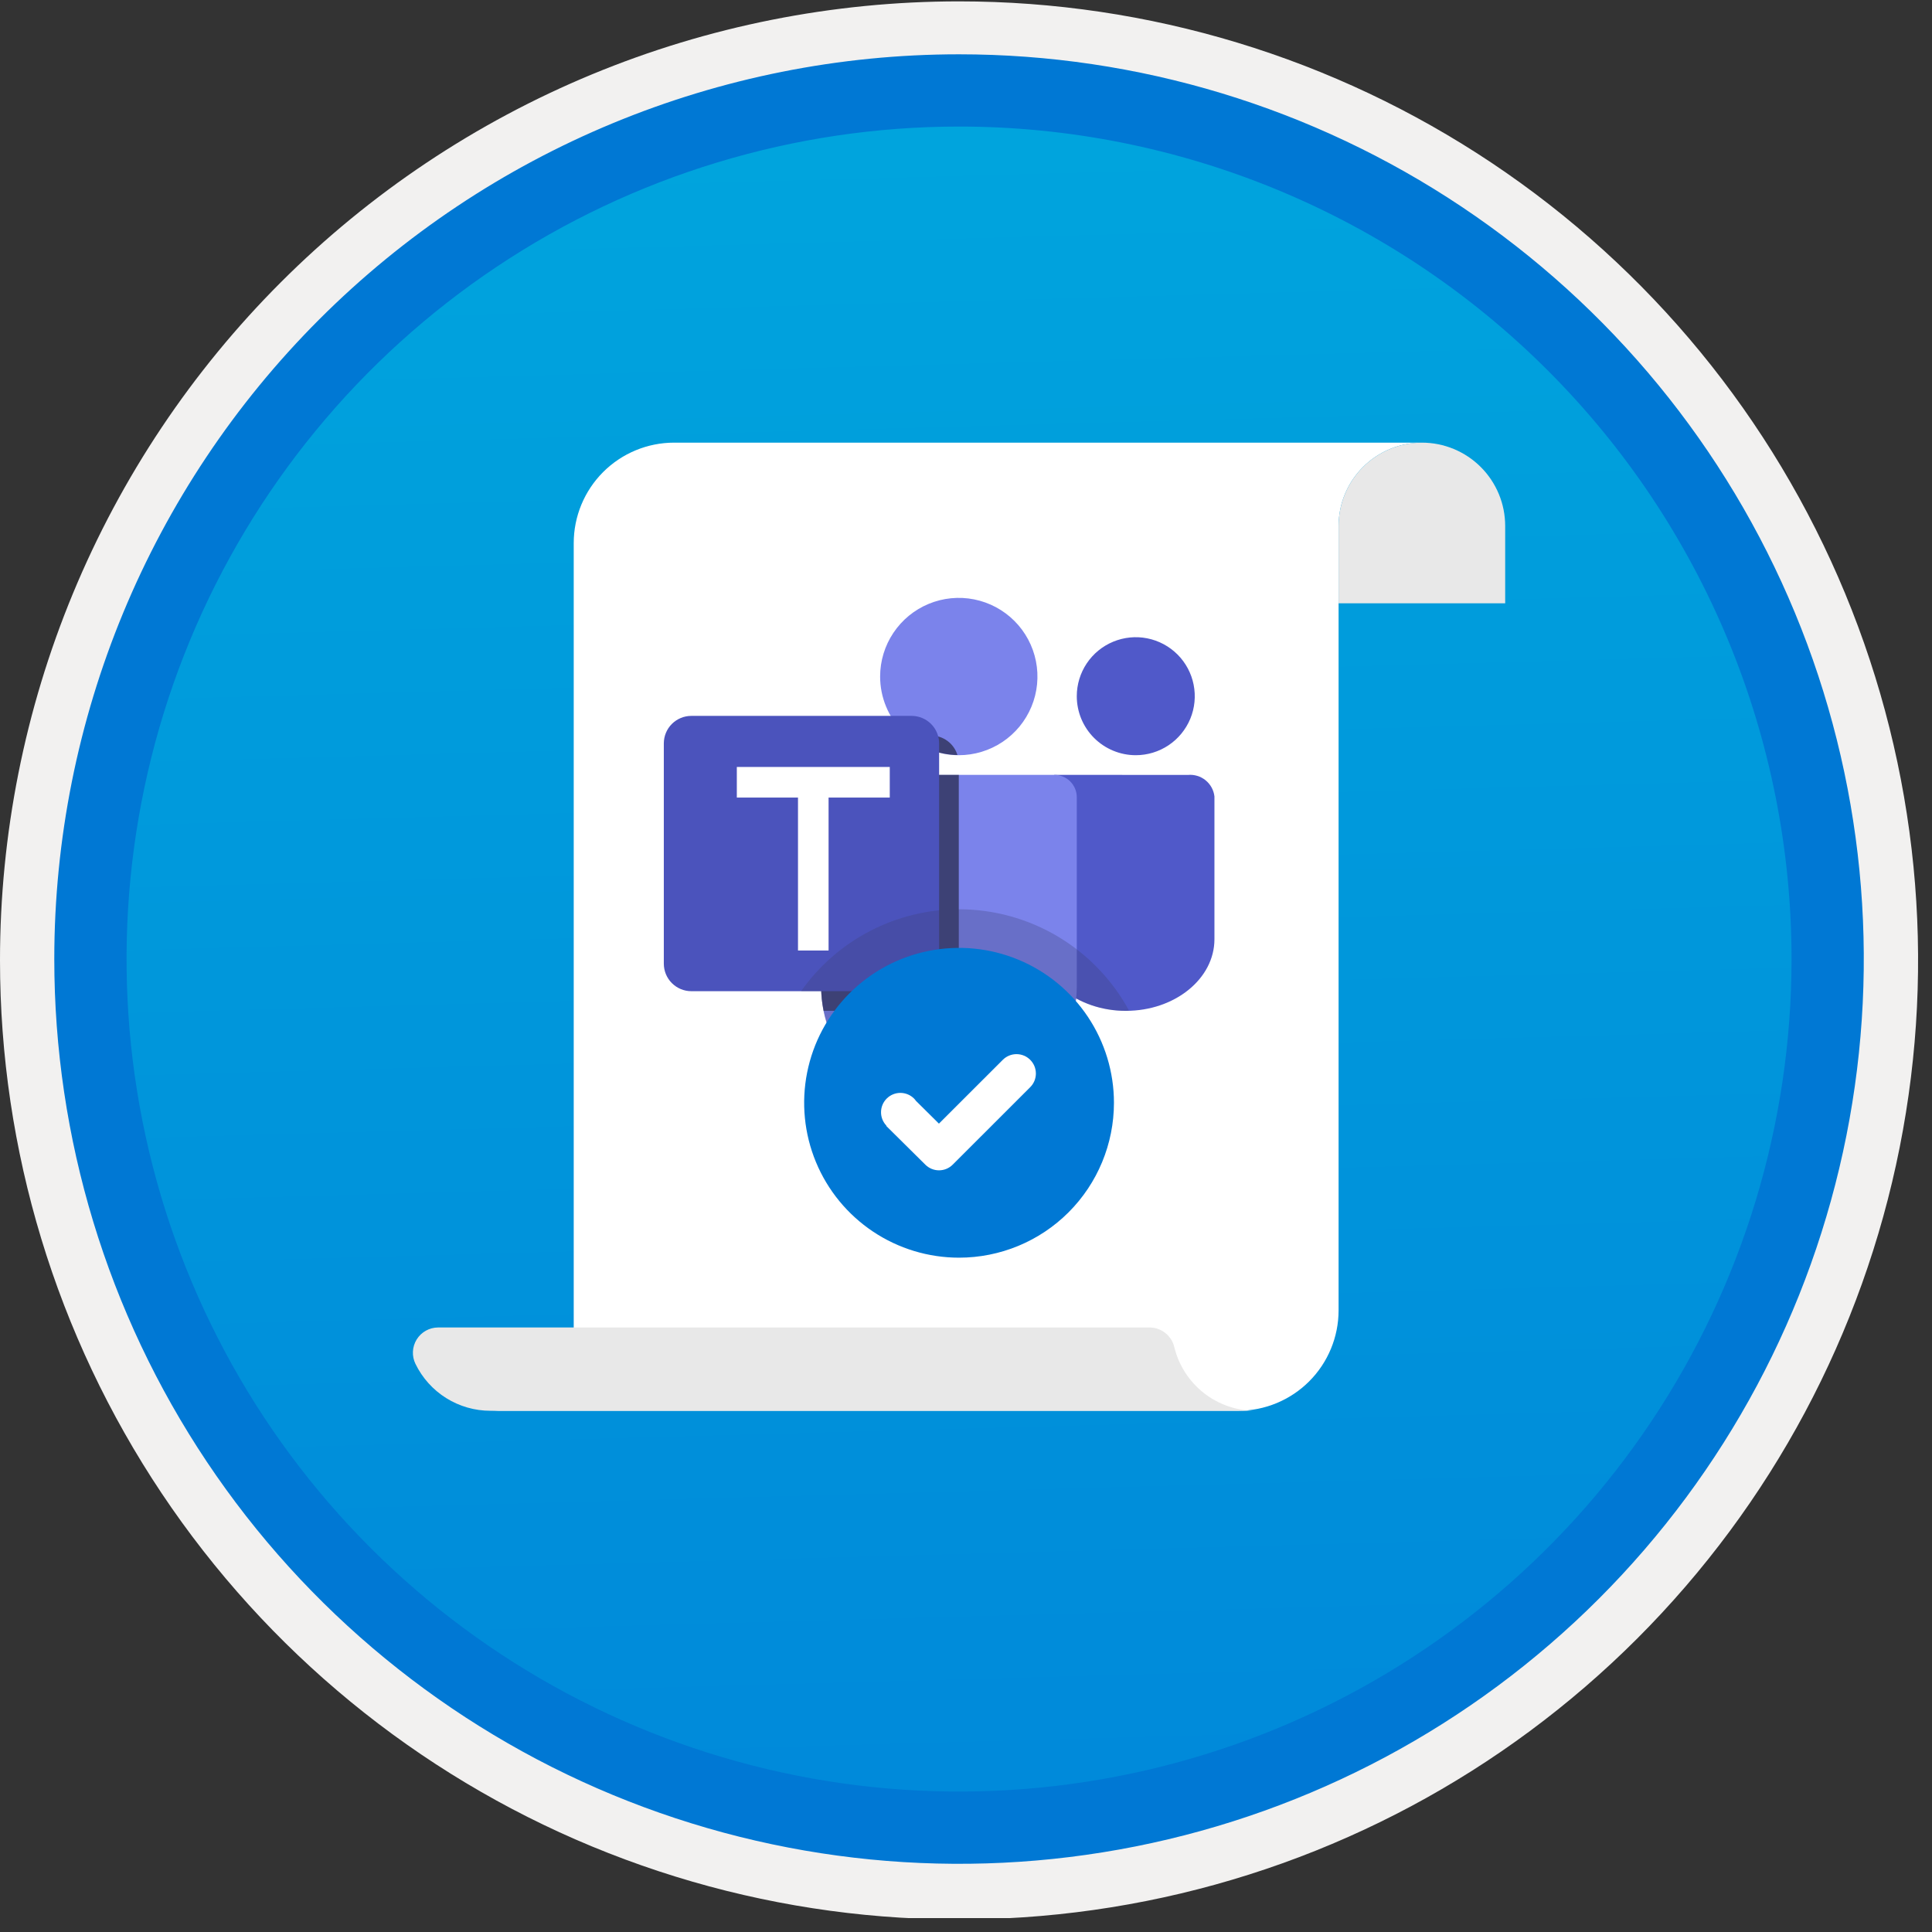 <svg width="100" height="100" viewBox="0 0 100 100" fill="none" xmlns="http://www.w3.org/2000/svg">
<rect x="0" y="0" width="100" height="100" fill="#333333" stroke="none"/>
<g clip-path="url(#clip0)">
<path d="M49.64 96.45C40.382 96.45 31.331 93.705 23.633 88.561C15.935 83.418 9.936 76.107 6.393 67.553C2.85 59 1.923 49.588 3.729 40.508C5.535 31.428 9.993 23.087 16.54 16.54C23.086 9.994 31.427 5.536 40.507 3.73C49.588 1.923 59 2.85 67.553 6.393C76.106 9.936 83.417 15.936 88.561 23.634C93.704 31.332 96.45 40.382 96.45 49.64C96.45 55.787 95.24 61.875 92.887 67.554C90.535 73.234 87.087 78.394 82.74 82.741C78.393 87.088 73.233 90.535 67.553 92.888C61.874 95.24 55.787 96.451 49.64 96.45V96.45Z" fill="url(#paint0_linear)"/>
<path fill-rule="evenodd" clip-rule="evenodd" d="M95.54 49.711C95.54 58.789 92.848 67.664 87.805 75.212C82.761 82.76 75.593 88.643 67.205 92.117C58.818 95.591 49.589 96.5 40.686 94.729C31.782 92.958 23.603 88.587 17.184 82.168C10.765 75.748 6.393 67.57 4.622 58.666C2.851 49.762 3.76 40.533 7.234 32.146C10.708 23.759 16.591 16.59 24.14 11.547C31.688 6.503 40.562 3.811 49.64 3.811C55.668 3.811 61.637 4.998 67.205 7.305C72.774 9.612 77.834 12.993 82.097 17.255C86.359 21.517 89.74 26.577 92.046 32.146C94.353 37.715 95.54 43.684 95.54 49.711V49.711ZM49.64 0.071C59.458 0.071 69.055 2.983 77.219 8.437C85.382 13.892 91.745 21.644 95.502 30.715C99.259 39.785 100.242 49.766 98.326 59.396C96.411 69.025 91.683 77.87 84.741 84.812C77.799 91.754 68.954 96.482 59.325 98.397C49.695 100.313 39.714 99.33 30.644 95.573C21.573 91.816 13.821 85.453 8.366 77.29C2.912 69.126 0 59.529 0 49.711C-0.001 43.192 1.283 36.737 3.777 30.714C6.272 24.691 9.928 19.218 14.538 14.609C19.147 9.999 24.62 6.343 30.643 3.848C36.666 1.354 43.121 0.071 49.64 0.071V0.071Z" fill="#F2F1F0"/>
<path fill-rule="evenodd" clip-rule="evenodd" d="M92.73 49.641C92.73 58.163 90.203 66.494 85.468 73.58C80.734 80.666 74.004 86.189 66.13 89.451C58.257 92.712 49.593 93.565 41.234 91.903C32.875 90.24 25.197 86.136 19.171 80.11C13.145 74.084 9.041 66.406 7.378 58.047C5.716 49.688 6.569 41.024 9.83 33.151C13.092 25.277 18.615 18.547 25.701 13.813C32.787 9.078 41.118 6.551 49.64 6.551C55.299 6.55 60.903 7.665 66.13 9.83C71.359 11.995 76.109 15.169 80.11 19.171C84.112 23.172 87.286 27.922 89.451 33.15C91.616 38.378 92.731 43.982 92.73 49.641V49.641ZM49.64 2.811C58.902 2.811 67.957 5.557 75.658 10.703C83.359 15.849 89.361 23.162 92.906 31.72C96.45 40.277 97.377 49.693 95.57 58.777C93.763 67.861 89.303 76.205 82.754 82.754C76.205 89.304 67.861 93.764 58.776 95.571C49.692 97.378 40.276 96.45 31.719 92.906C23.162 89.361 15.848 83.359 10.703 75.658C5.557 67.957 2.81 58.903 2.81 49.641C2.811 37.221 7.746 25.31 16.528 16.528C25.31 7.746 37.221 2.812 49.64 2.811V2.811Z" fill="#0078D4"/>
<path fill-rule="evenodd" clip-rule="evenodd" d="M34.894 22.911C33.515 22.911 32.193 23.459 31.218 24.434C30.244 25.409 29.696 26.731 29.696 28.109V68.71C29.696 69.276 29.584 69.837 29.368 70.36C29.151 70.883 28.833 71.358 28.433 71.759C28.032 72.159 27.557 72.477 27.034 72.693C26.511 72.91 25.95 73.021 25.384 73.021H64.087C65.465 73.021 66.787 72.474 67.762 71.499C68.737 70.524 69.285 69.202 69.285 67.823V27.223C69.285 26.079 69.739 24.983 70.548 24.174C71.356 23.365 72.453 22.911 73.597 22.911H34.894Z" fill="white"/>
<path fill-rule="evenodd" clip-rule="evenodd" d="M60.788 69.751C60.725 69.46 60.565 69.199 60.335 69.01C60.105 68.821 59.818 68.715 59.52 68.71H22.675C22.453 68.711 22.235 68.768 22.041 68.877C21.848 68.985 21.685 69.141 21.568 69.329C21.451 69.518 21.384 69.734 21.373 69.955C21.362 70.177 21.408 70.398 21.506 70.597C21.86 71.324 22.411 71.937 23.097 72.366C23.783 72.794 24.575 73.022 25.384 73.022H64.973C64.01 73.022 63.076 72.7 62.317 72.107C61.559 71.514 61.021 70.685 60.788 69.751V69.751Z" fill="#E8E8E8"/>
<path fill-rule="evenodd" clip-rule="evenodd" d="M73.597 22.911C72.453 22.911 71.356 23.365 70.548 24.174C69.739 24.983 69.285 26.079 69.285 27.223V31.227H77.908V27.223C77.908 26.657 77.797 26.096 77.58 25.573C77.363 25.05 77.046 24.574 76.645 24.174C76.245 23.774 75.77 23.456 75.246 23.239C74.723 23.023 74.163 22.911 73.597 22.911V22.911Z" fill="#E8E8E8"/>
<path d="M61.485 40.11L54.576 40.106L53.698 41.222V48.614C53.698 50.661 55.749 52.321 58.279 52.321C60.808 52.321 62.859 50.661 62.859 48.614V41.222C62.821 40.894 62.656 40.594 62.399 40.386C62.142 40.178 61.814 40.079 61.485 40.11Z" fill="#5059C9"/>
<path d="M58.788 39.089C59.391 39.089 59.982 38.91 60.484 38.574C60.986 38.239 61.377 37.762 61.609 37.204C61.84 36.646 61.9 36.032 61.782 35.439C61.665 34.847 61.374 34.303 60.947 33.876C60.52 33.449 59.975 33.158 59.383 33.04C58.791 32.922 58.177 32.983 57.619 33.214C57.061 33.445 56.584 33.836 56.248 34.339C55.913 34.841 55.734 35.431 55.734 36.035C55.734 36.436 55.813 36.833 55.966 37.204C56.12 37.574 56.345 37.911 56.628 38.194C56.912 38.478 57.248 38.703 57.619 38.856C57.989 39.01 58.386 39.089 58.788 39.089V39.089Z" fill="#5059C9"/>
<path d="M42.502 51.054V41.266C42.502 41.114 42.532 40.963 42.59 40.822C42.648 40.682 42.733 40.554 42.841 40.447C42.949 40.339 43.076 40.254 43.217 40.196C43.357 40.137 43.508 40.107 43.66 40.107H54.576C54.728 40.107 54.878 40.137 55.019 40.196C55.159 40.254 55.287 40.339 55.395 40.447C55.502 40.554 55.587 40.682 55.646 40.822C55.704 40.963 55.734 41.114 55.734 41.266V51.054C55.734 52.74 55.064 54.357 53.872 55.549C52.68 56.741 51.063 57.411 49.377 57.411H48.858C47.172 57.411 45.556 56.741 44.364 55.549C43.172 54.357 42.502 52.74 42.502 51.054Z" fill="#7B83EB"/>
<path d="M49.627 39.089C50.432 39.089 51.219 38.85 51.889 38.403C52.558 37.956 53.08 37.32 53.388 36.576C53.697 35.832 53.777 35.013 53.62 34.223C53.463 33.434 53.075 32.708 52.506 32.139C51.936 31.569 51.211 31.182 50.421 31.024C49.631 30.867 48.813 30.948 48.069 31.256C47.325 31.564 46.689 32.086 46.242 32.756C45.794 33.425 45.555 34.212 45.555 35.018C45.555 36.098 45.984 37.133 46.748 37.897C47.511 38.66 48.547 39.089 49.627 39.089V39.089Z" fill="#7B83EB"/>
<path opacity="0.5" d="M42.629 52.321H46.8C48.361 52.321 49.627 51.703 49.627 50.129V40.106H43.676C43.028 40.106 42.502 42.668 42.502 43.317V51.053C42.502 51.479 42.544 51.904 42.629 52.321V52.321Z" fill="black"/>
<path opacity="0.5" d="M49.558 39.082C49.47 38.791 49.29 38.536 49.046 38.354C48.802 38.172 48.507 38.073 48.202 38.071H46.96C47.678 38.706 48.599 39.065 49.558 39.082V39.082Z" fill="black"/>
<path d="M47.184 37.054H35.784C35.406 37.054 35.044 37.204 34.776 37.471C34.509 37.738 34.359 38.101 34.359 38.479V49.879C34.359 50.257 34.509 50.619 34.776 50.886C35.044 51.154 35.406 51.304 35.784 51.304H47.184C47.562 51.304 47.924 51.154 48.192 50.886C48.459 50.619 48.609 50.257 48.609 49.879V38.479C48.609 38.101 48.459 37.738 48.192 37.471C47.924 37.204 47.562 37.054 47.184 37.054V37.054Z" fill="#4B53BC"/>
<path d="M46.054 41.282H42.887V49.198H41.304V41.282H38.138V39.698H46.054V41.282Z" fill="white"/>
<path opacity="0.3" d="M49.634 47.063C48.032 47.065 46.454 47.451 45.032 48.189C43.61 48.927 42.386 49.995 41.464 51.304H42.508C42.513 51.432 42.514 51.56 42.527 51.687C42.536 51.782 42.556 51.875 42.569 51.97C42.586 52.082 42.598 52.196 42.62 52.307L42.622 52.322H42.624C42.916 53.759 43.695 55.05 44.83 55.978C45.965 56.906 47.386 57.412 48.852 57.412H49.371C50.949 57.412 52.47 56.825 53.639 55.766C54.808 54.706 55.542 53.25 55.697 51.68C56.487 52.107 57.373 52.328 58.272 52.322C58.329 52.322 58.383 52.31 58.44 52.309C57.579 50.723 56.307 49.399 54.758 48.476C53.208 47.553 51.438 47.065 49.634 47.063V47.063Z" fill="#3D4176"/>
<path fill-rule="evenodd" clip-rule="evenodd" d="M49.64 65.097C48.055 65.097 46.505 64.627 45.186 63.746C43.868 62.865 42.84 61.613 42.233 60.148C41.626 58.683 41.468 57.071 41.777 55.516C42.086 53.961 42.85 52.532 43.971 51.411C45.092 50.289 46.521 49.526 48.076 49.217C49.631 48.907 51.243 49.066 52.708 49.673C54.173 50.28 55.425 51.307 56.306 52.626C57.187 53.944 57.658 55.494 57.658 57.08C57.657 59.206 56.813 61.245 55.309 62.749C53.806 64.252 51.767 65.097 49.64 65.097Z" fill="#0078D4"/>
<path fill-rule="evenodd" clip-rule="evenodd" d="M53.323 54.856C53.135 54.668 52.88 54.562 52.614 54.562C52.348 54.562 52.093 54.668 51.905 54.856L48.599 58.159L47.406 56.977C47.378 56.935 47.346 56.896 47.311 56.861C47.124 56.674 46.871 56.569 46.607 56.568C46.343 56.567 46.09 56.67 45.901 56.856C45.713 57.041 45.605 57.293 45.602 57.557C45.598 57.821 45.699 58.076 45.883 58.266L45.871 58.278L47.894 60.282C48.082 60.47 48.337 60.576 48.603 60.576C48.869 60.576 49.124 60.47 49.312 60.282L53.32 56.276L53.323 56.273C53.416 56.18 53.49 56.07 53.541 55.948C53.591 55.827 53.617 55.696 53.617 55.565C53.617 55.433 53.591 55.303 53.541 55.181C53.49 55.06 53.416 54.949 53.323 54.856V54.856Z" fill="white"/>
</g>
<defs>
<linearGradient id="paint0_linear" x1="47.869" y1="-15.153" x2="51.852" y2="130.615" gradientUnits="userSpaceOnUse">
<stop stop-color="#00ABDE"/>
<stop offset="1" stop-color="#007ED8"/>
</linearGradient>
<clipPath id="clip0">
<rect width="99.28" height="99.28" fill="white"/>
</clipPath>
</defs>
</svg>
